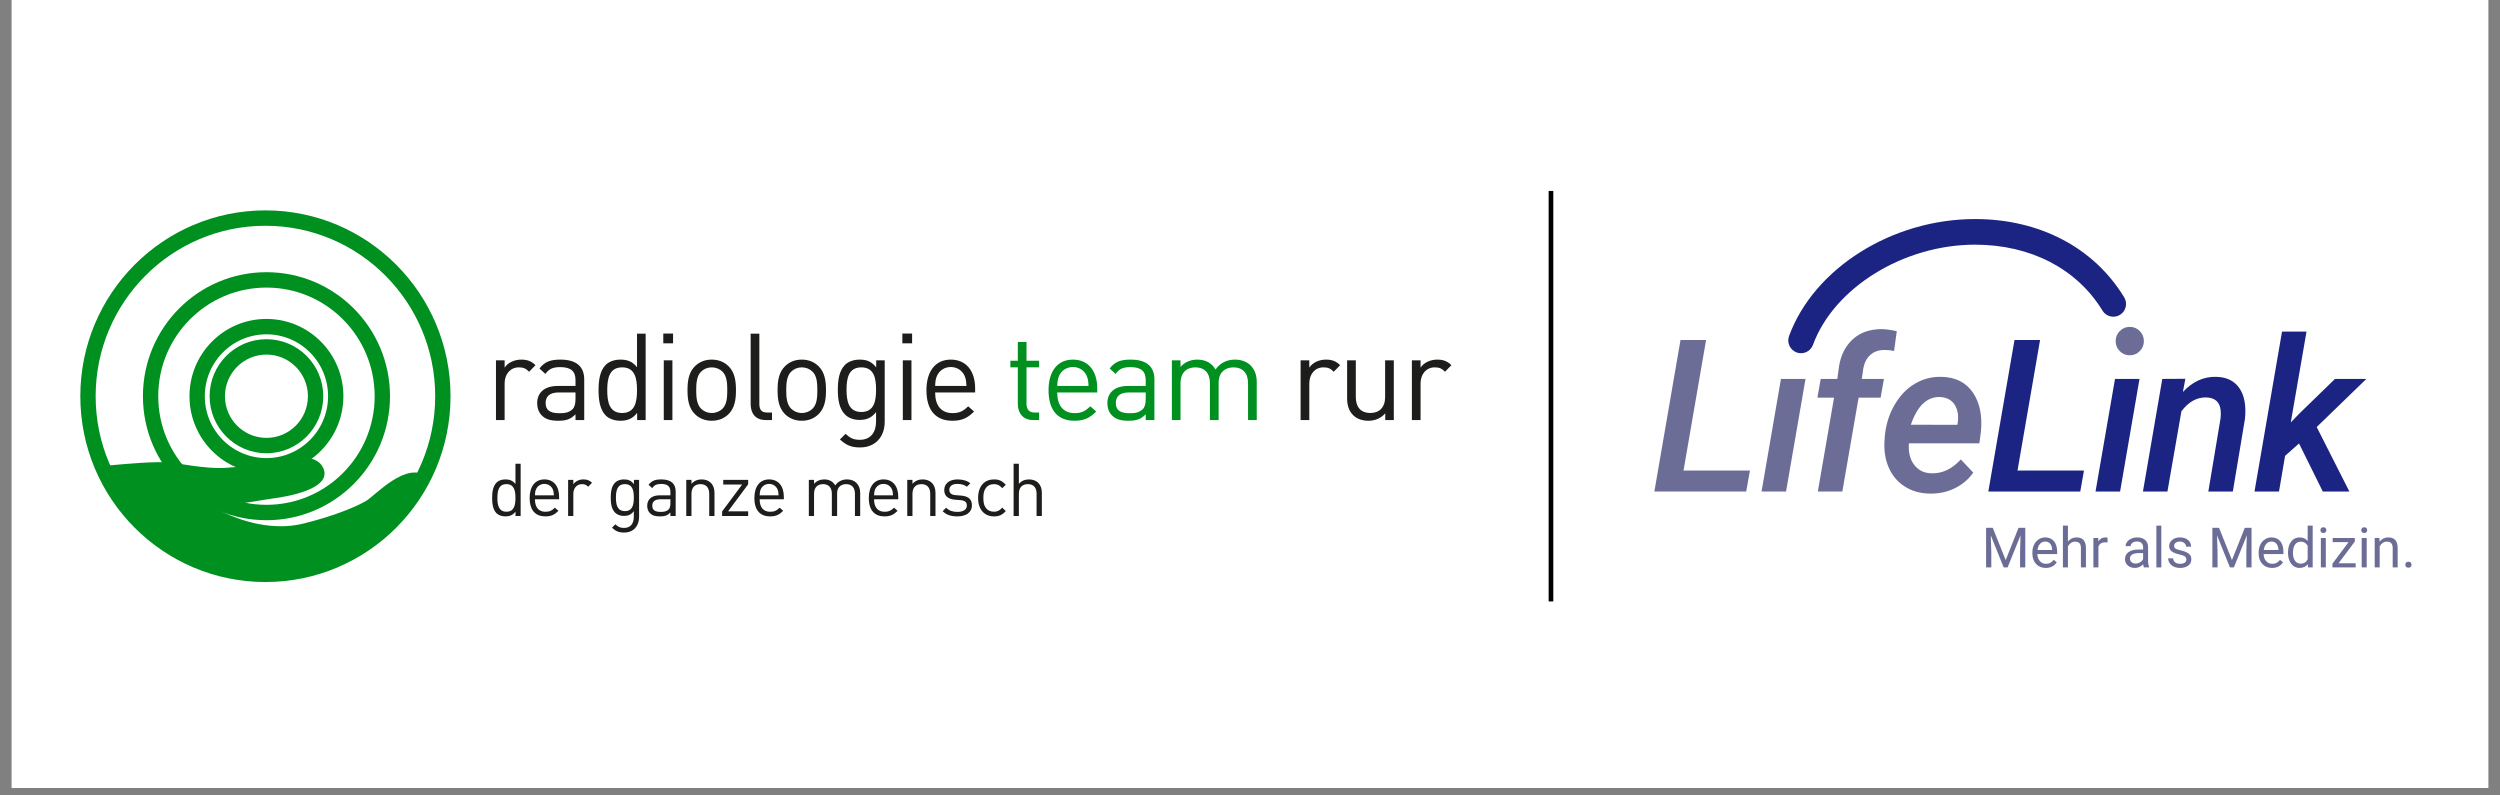 <?xml version="1.0" encoding="utf-8"?>
<svg xmlns="http://www.w3.org/2000/svg" height="70" preserveAspectRatio="xMidYMid meet" version="1.0" viewBox="0 0 165 52.5" width="220" zoomAndPan="magnify">
  <rect x="0" y="0" width="165" height="52.5" fill="#808080" stroke="none"/>
  <defs>
    <clipPath id="ec874d3439">
      <path clip-rule="nonzero" d="M 0.777 0 L 164.223 0 L 164.223 52.004 L 0.777 52.004 Z M 0.777 0"/>
    </clipPath>
    <clipPath id="5b93a1e201">
      <path clip-rule="nonzero" d="M 5.805 30 L 29 30 L 29 38 L 5.805 38 Z M 5.805 30"/>
    </clipPath>
    <clipPath id="d0b3f73e83">
      <path clip-rule="nonzero" d="M 17.508 37.953 C 11.047 37.953 5.805 32.684 5.805 26.18 C 5.805 19.676 11.047 14.402 17.508 14.402 C 23.973 14.402 29.211 19.676 29.211 26.18 C 29.211 32.684 23.973 37.953 17.508 37.953 Z M 17.508 37.953"/>
    </clipPath>
    <clipPath id="9d31b054cc">
      <path clip-rule="nonzero" d="M 1.609 8.668 L 35 8.668 L 35 43.586 L 1.609 43.586 Z M 1.609 8.668"/>
    </clipPath>
  </defs>
  <g clip-path="url(#ec874d3439)">
    <path d="M 0.777 0 L 164.223 0 L 164.223 52.004 L 0.777 52.004 Z M 0.777 0" fill="#ffffff" fill-opacity="1" fill-rule="nonzero"/>
    <path d="M 0.777 0 L 164.223 0 L 164.223 52.004 L 0.777 52.004 Z M 0.777 0" fill="#ffffff" fill-opacity="1" fill-rule="nonzero"/>
  </g>
  <path d="M 131.523 34.836 L 132.375 36.965 L 133.223 34.836 L 133.668 34.836 L 133.668 37.449 L 133.324 37.449 L 133.324 36.43 L 133.355 35.332 L 132.504 37.449 L 132.242 37.449 L 131.391 35.336 L 131.426 36.43 L 131.426 37.449 L 131.082 37.449 L 131.082 34.836 Z M 131.523 34.836" fill="#6c6d97" fill-opacity="1" fill-rule="nonzero"/>
  <path d="M 135.02 37.484 C 134.758 37.484 134.547 37.398 134.383 37.223 C 134.219 37.051 134.137 36.82 134.137 36.531 L 134.137 36.469 C 134.137 36.277 134.172 36.105 134.246 35.953 C 134.316 35.801 134.422 35.684 134.551 35.598 C 134.684 35.512 134.824 35.469 134.98 35.469 C 135.23 35.469 135.426 35.555 135.562 35.719 C 135.703 35.887 135.773 36.125 135.773 36.434 L 135.773 36.57 L 134.465 36.57 C 134.469 36.762 134.527 36.918 134.633 37.035 C 134.738 37.152 134.875 37.211 135.039 37.211 C 135.152 37.211 135.254 37.188 135.332 37.141 C 135.414 37.094 135.484 37.031 135.547 36.949 L 135.746 37.109 C 135.586 37.359 135.344 37.484 135.02 37.484 Z M 134.98 35.742 C 134.848 35.742 134.734 35.793 134.645 35.891 C 134.555 35.988 134.496 36.125 134.477 36.301 L 135.441 36.301 L 135.441 36.273 C 135.434 36.105 135.387 35.977 135.309 35.883 C 135.227 35.789 135.117 35.742 134.98 35.742 Z M 134.98 35.742" fill="#6c6d97" fill-opacity="1" fill-rule="nonzero"/>
  <path d="M 136.484 35.742 C 136.629 35.562 136.82 35.469 137.055 35.469 C 137.461 35.469 137.668 35.703 137.672 36.164 L 137.672 37.449 L 137.34 37.449 L 137.34 36.164 C 137.34 36.023 137.309 35.918 137.246 35.852 C 137.184 35.785 137.086 35.75 136.953 35.75 C 136.848 35.75 136.754 35.781 136.672 35.84 C 136.594 35.895 136.527 35.973 136.484 36.062 L 136.484 37.449 L 136.152 37.449 L 136.152 34.691 L 136.484 34.691 Z M 136.484 35.742" fill="#6c6d97" fill-opacity="1" fill-rule="nonzero"/>
  <path d="M 139.098 35.805 C 139.047 35.797 138.992 35.793 138.938 35.793 C 138.719 35.793 138.574 35.883 138.496 36.07 L 138.496 37.449 L 138.164 37.449 L 138.164 35.508 L 138.484 35.508 L 138.492 35.73 C 138.602 35.559 138.754 35.469 138.953 35.469 C 139.016 35.469 139.066 35.48 139.098 35.496 Z M 139.098 35.805" fill="#6c6d97" fill-opacity="1" fill-rule="nonzero"/>
  <path d="M 141.496 37.449 C 141.477 37.41 141.461 37.34 141.449 37.242 C 141.297 37.402 141.113 37.484 140.902 37.484 C 140.711 37.484 140.555 37.43 140.434 37.32 C 140.312 37.211 140.25 37.074 140.25 36.91 C 140.25 36.707 140.324 36.551 140.48 36.438 C 140.633 36.328 140.848 36.27 141.125 36.27 L 141.445 36.27 L 141.445 36.117 C 141.445 36.004 141.41 35.91 141.34 35.84 C 141.273 35.773 141.172 35.738 141.035 35.738 C 140.918 35.738 140.82 35.77 140.738 35.828 C 140.66 35.887 140.621 35.961 140.621 36.043 L 140.289 36.043 C 140.289 35.949 140.324 35.855 140.391 35.762 C 140.461 35.672 140.551 35.602 140.668 35.551 C 140.785 35.496 140.914 35.469 141.055 35.469 C 141.277 35.469 141.453 35.527 141.578 35.637 C 141.703 35.75 141.77 35.902 141.773 36.102 L 141.773 36.992 C 141.773 37.172 141.797 37.312 141.844 37.418 L 141.844 37.449 Z M 140.949 37.195 C 141.051 37.195 141.148 37.168 141.242 37.113 C 141.336 37.059 141.402 36.988 141.445 36.902 L 141.445 36.504 L 141.188 36.504 C 140.781 36.504 140.578 36.625 140.578 36.863 C 140.578 36.965 140.613 37.047 140.684 37.105 C 140.75 37.164 140.84 37.195 140.949 37.195 Z M 140.949 37.195" fill="#6c6d97" fill-opacity="1" fill-rule="nonzero"/>
  <path d="M 142.648 37.449 L 142.32 37.449 L 142.32 34.691 L 142.648 34.691 Z M 142.648 37.449" fill="#6c6d97" fill-opacity="1" fill-rule="nonzero"/>
  <path d="M 144.301 36.934 C 144.301 36.844 144.266 36.773 144.199 36.723 C 144.133 36.676 144.016 36.633 143.848 36.594 C 143.684 36.559 143.551 36.516 143.453 36.465 C 143.352 36.414 143.281 36.355 143.234 36.285 C 143.188 36.219 143.164 36.133 143.164 36.039 C 143.164 35.879 143.23 35.746 143.363 35.637 C 143.496 35.523 143.668 35.469 143.875 35.469 C 144.094 35.469 144.273 35.527 144.41 35.641 C 144.547 35.754 144.613 35.898 144.613 36.078 L 144.281 36.078 C 144.281 35.984 144.242 35.906 144.168 35.844 C 144.09 35.777 143.992 35.742 143.875 35.742 C 143.758 35.742 143.664 35.77 143.594 35.82 C 143.527 35.875 143.492 35.945 143.492 36.027 C 143.492 36.109 143.523 36.168 143.586 36.211 C 143.652 36.25 143.766 36.289 143.93 36.324 C 144.094 36.363 144.227 36.406 144.328 36.461 C 144.434 36.512 144.508 36.574 144.559 36.645 C 144.605 36.719 144.629 36.805 144.629 36.91 C 144.629 37.082 144.562 37.223 144.426 37.328 C 144.285 37.43 144.105 37.484 143.887 37.484 C 143.734 37.484 143.598 37.457 143.477 37.402 C 143.359 37.348 143.266 37.27 143.199 37.172 C 143.133 37.07 143.098 36.965 143.098 36.852 L 143.426 36.852 C 143.434 36.961 143.477 37.051 143.559 37.113 C 143.645 37.18 143.75 37.211 143.887 37.211 C 144.012 37.211 144.113 37.188 144.188 37.137 C 144.262 37.086 144.301 37.016 144.301 36.934 Z M 144.301 36.934" fill="#6c6d97" fill-opacity="1" fill-rule="nonzero"/>
  <path d="M 146.457 34.836 L 147.309 36.965 L 148.156 34.836 L 148.602 34.836 L 148.602 37.449 L 148.258 37.449 L 148.258 36.43 L 148.289 35.332 L 147.438 37.449 L 147.176 37.449 L 146.324 35.336 L 146.359 36.43 L 146.359 37.449 L 146.016 37.449 L 146.016 34.836 Z M 146.457 34.836" fill="#6c6d97" fill-opacity="1" fill-rule="nonzero"/>
  <path d="M 149.953 37.484 C 149.691 37.484 149.48 37.398 149.316 37.223 C 149.152 37.051 149.07 36.82 149.07 36.531 L 149.07 36.469 C 149.07 36.277 149.105 36.105 149.18 35.953 C 149.25 35.801 149.355 35.684 149.484 35.598 C 149.617 35.512 149.758 35.469 149.914 35.469 C 150.164 35.469 150.359 35.555 150.496 35.719 C 150.637 35.887 150.707 36.125 150.707 36.434 L 150.707 36.57 L 149.398 36.57 C 149.402 36.762 149.461 36.918 149.566 37.035 C 149.672 37.152 149.809 37.211 149.973 37.211 C 150.086 37.211 150.188 37.188 150.266 37.141 C 150.348 37.094 150.418 37.031 150.48 36.949 L 150.68 37.109 C 150.52 37.359 150.277 37.484 149.953 37.484 Z M 149.914 35.742 C 149.777 35.742 149.668 35.793 149.578 35.891 C 149.488 35.988 149.43 36.125 149.41 36.301 L 150.375 36.301 L 150.375 36.273 C 150.367 36.105 150.32 35.977 150.242 35.883 C 150.16 35.789 150.051 35.742 149.914 35.742 Z M 149.914 35.742" fill="#6c6d97" fill-opacity="1" fill-rule="nonzero"/>
  <path d="M 151.008 36.461 C 151.008 36.164 151.078 35.922 151.219 35.742 C 151.359 35.562 151.543 35.469 151.77 35.469 C 151.996 35.469 152.172 35.547 152.305 35.703 L 152.305 34.691 L 152.637 34.691 L 152.637 37.449 L 152.332 37.449 L 152.316 37.238 C 152.184 37.402 152 37.484 151.766 37.484 C 151.543 37.484 151.359 37.391 151.219 37.207 C 151.078 37.023 151.008 36.781 151.008 36.484 Z M 151.336 36.5 C 151.336 36.719 151.383 36.891 151.473 37.016 C 151.562 37.141 151.688 37.203 151.848 37.203 C 152.055 37.203 152.207 37.105 152.305 36.918 L 152.305 36.027 C 152.207 35.844 152.055 35.75 151.852 35.75 C 151.688 35.75 151.562 35.816 151.473 35.941 C 151.383 36.066 151.336 36.254 151.336 36.5 Z M 151.336 36.5" fill="#6c6d97" fill-opacity="1" fill-rule="nonzero"/>
  <path d="M 153.148 34.992 C 153.148 34.938 153.164 34.891 153.199 34.855 C 153.23 34.816 153.277 34.801 153.344 34.801 C 153.406 34.801 153.457 34.816 153.488 34.855 C 153.523 34.891 153.539 34.938 153.539 34.992 C 153.539 35.047 153.523 35.09 153.488 35.125 C 153.457 35.16 153.406 35.18 153.344 35.18 C 153.277 35.18 153.23 35.16 153.199 35.125 C 153.164 35.09 153.148 35.047 153.148 34.992 Z M 153.504 37.449 L 153.176 37.449 L 153.176 35.508 L 153.504 35.508 Z M 153.504 37.449" fill="#6c6d97" fill-opacity="1" fill-rule="nonzero"/>
  <path d="M 154.344 37.176 L 155.473 37.176 L 155.473 37.449 L 153.941 37.449 L 153.941 37.203 L 155.004 35.781 L 153.957 35.781 L 153.957 35.508 L 155.418 35.508 L 155.418 35.742 Z M 154.344 37.176" fill="#6c6d97" fill-opacity="1" fill-rule="nonzero"/>
  <path d="M 155.844 34.992 C 155.844 34.938 155.859 34.891 155.895 34.855 C 155.926 34.816 155.977 34.801 156.039 34.801 C 156.102 34.801 156.152 34.816 156.184 34.855 C 156.219 34.891 156.234 34.938 156.234 34.992 C 156.234 35.047 156.219 35.09 156.184 35.125 C 156.152 35.16 156.102 35.18 156.039 35.18 C 155.977 35.18 155.926 35.16 155.895 35.125 C 155.859 35.09 155.844 35.047 155.844 34.992 Z M 156.203 37.449 L 155.871 37.449 L 155.871 35.508 L 156.203 35.508 Z M 156.203 37.449" fill="#6c6d97" fill-opacity="1" fill-rule="nonzero"/>
  <path d="M 157.043 35.508 L 157.051 35.75 C 157.199 35.562 157.391 35.469 157.629 35.469 C 158.039 35.469 158.242 35.703 158.246 36.164 L 158.246 37.449 L 157.918 37.449 L 157.918 36.164 C 157.914 36.023 157.883 35.918 157.82 35.852 C 157.758 35.785 157.66 35.75 157.531 35.75 C 157.422 35.75 157.328 35.781 157.246 35.84 C 157.168 35.895 157.105 35.973 157.059 36.062 L 157.059 37.449 L 156.73 37.449 L 156.73 35.508 Z M 157.043 35.508" fill="#6c6d97" fill-opacity="1" fill-rule="nonzero"/>
  <path d="M 158.75 37.273 C 158.75 37.215 158.77 37.168 158.801 37.129 C 158.836 37.09 158.887 37.074 158.953 37.074 C 159.023 37.074 159.074 37.09 159.109 37.129 C 159.145 37.168 159.16 37.215 159.16 37.273 C 159.16 37.328 159.145 37.375 159.109 37.41 C 159.074 37.449 159.023 37.469 158.953 37.469 C 158.887 37.469 158.836 37.449 158.801 37.41 C 158.77 37.375 158.75 37.328 158.75 37.273 Z M 158.75 37.273" fill="#6c6d97" fill-opacity="1" fill-rule="nonzero"/>
  <path d="M 111.113 31.055 L 115.496 31.055 L 115.25 32.441 L 109.188 32.441 L 110.914 22.438 L 112.602 22.438 Z M 111.113 31.055" fill="#6c6d97" fill-opacity="1" fill-rule="nonzero"/>
  <path d="M 117.879 32.441 L 116.262 32.441 L 117.543 25.008 L 119.164 25.008 Z M 117.879 32.441" fill="#6c6d97" fill-opacity="1" fill-rule="nonzero"/>
  <path d="M 119.977 32.441 L 121.047 26.246 L 119.949 26.246 L 120.168 25.008 L 121.262 25.008 L 121.371 24.211 C 121.488 23.441 121.797 22.832 122.293 22.383 C 122.793 21.934 123.438 21.715 124.223 21.723 C 124.5 21.73 124.824 21.777 125.188 21.859 L 125.008 23.164 C 124.809 23.121 124.605 23.098 124.402 23.098 C 124.016 23.094 123.699 23.199 123.453 23.414 C 123.207 23.629 123.051 23.926 122.98 24.305 L 122.879 25.008 L 124.34 25.008 L 124.121 26.246 L 122.668 26.246 L 121.594 32.441 Z M 119.977 32.441" fill="#6c6d97" fill-opacity="1" fill-rule="nonzero"/>
  <path d="M 127.352 32.578 C 126.711 32.566 126.152 32.402 125.684 32.09 C 125.211 31.781 124.863 31.355 124.637 30.812 C 124.414 30.273 124.328 29.672 124.383 29.008 L 124.402 28.727 C 124.484 27.969 124.703 27.289 125.062 26.688 C 125.418 26.086 125.863 25.629 126.395 25.316 C 126.93 25.004 127.508 24.855 128.129 24.871 C 129.055 24.887 129.75 25.234 130.211 25.91 C 130.672 26.582 130.848 27.461 130.734 28.543 L 130.637 29.262 L 125.988 29.262 C 125.945 29.848 126.062 30.324 126.34 30.684 C 126.621 31.047 127 31.23 127.488 31.238 C 128.184 31.262 128.828 30.957 129.414 30.324 L 130.234 31.191 C 129.926 31.637 129.516 31.98 129.012 32.227 C 128.508 32.473 127.953 32.59 127.352 32.578 Z M 128.043 26.203 C 127.188 26.176 126.543 26.785 126.117 28.031 L 129.184 28.039 L 129.211 27.895 C 129.242 27.684 129.242 27.477 129.215 27.273 C 129.164 26.949 129.039 26.691 128.832 26.504 C 128.629 26.316 128.363 26.215 128.043 26.203 Z M 128.043 26.203" fill="#6c6d97" fill-opacity="1" fill-rule="nonzero"/>
  <path d="M 133.156 31.055 L 137.543 31.055 L 137.297 32.441 L 131.23 32.441 L 132.957 22.438 L 134.645 22.438 Z M 133.156 31.055" fill="#1b2482" fill-opacity="1" fill-rule="nonzero"/>
  <path d="M 139.926 32.441 L 138.305 32.441 L 139.59 25.008 L 141.207 25.008 Z M 139.926 32.441" fill="#1b2482" fill-opacity="1" fill-rule="nonzero"/>
  <path d="M 144.234 25 L 144.07 25.871 C 144.703 25.188 145.434 24.852 146.262 24.871 C 146.953 24.883 147.465 25.133 147.797 25.617 C 148.133 26.098 148.254 26.773 148.168 27.641 L 147.367 32.441 L 145.75 32.441 L 146.555 27.617 C 146.578 27.422 146.582 27.238 146.562 27.07 C 146.504 26.523 146.18 26.242 145.594 26.23 C 144.977 26.223 144.438 26.527 143.973 27.145 L 143.051 32.441 L 141.434 32.441 L 142.711 25.008 Z M 144.234 25" fill="#1b2482" fill-opacity="1" fill-rule="nonzero"/>
  <path d="M 151.734 29.27 L 150.816 30.086 L 150.414 32.441 L 148.797 32.441 L 150.613 21.887 L 152.23 21.887 L 151.191 27.879 L 151.762 27.289 L 154.109 25.008 L 156.18 25.008 L 152.902 28.184 L 155.059 32.441 L 153.305 32.441 L 151.734 29.266 Z M 151.734 29.27" fill="#1b2482" fill-opacity="1" fill-rule="nonzero"/>
  <path d="M 118.867 23.312 C 118.77 23.312 118.672 23.297 118.578 23.262 C 118.141 23.098 117.918 22.613 118.078 22.176 C 119.719 17.703 124.883 14.457 130.352 14.457 C 134.609 14.457 138.199 16.34 140.195 19.621 C 140.438 20.016 140.316 20.539 139.918 20.781 C 139.523 21.023 139.008 20.898 138.766 20.504 C 137.078 17.734 134.012 16.148 130.352 16.148 C 125.637 16.148 121.039 18.988 119.656 22.762 C 119.531 23.102 119.207 23.312 118.867 23.312 Z M 118.867 23.312" fill="#1b2482" fill-opacity="1" fill-rule="nonzero"/>
  <path d="M 141.496 22.512 C 141.496 22.77 141.406 22.992 141.223 23.176 C 141.043 23.359 140.82 23.449 140.566 23.449 C 140.309 23.449 140.086 23.359 139.906 23.176 C 139.723 22.992 139.633 22.77 139.633 22.512 C 139.633 22.254 139.723 22.031 139.906 21.848 C 140.086 21.664 140.309 21.574 140.566 21.574 C 140.82 21.574 141.043 21.664 141.223 21.848 C 141.406 22.031 141.496 22.254 141.496 22.512 Z M 141.496 22.512" fill="#6c6d97" fill-opacity="1" fill-rule="nonzero"/>
  <path d="M 392.168 120.726 L 392.168 15.307" fill="none" stroke="#000000" stroke-linecap="butt" stroke-linejoin="miter" stroke-miterlimit="10" stroke-opacity="1" stroke-width="1.2" transform="matrix(0.256, 0, 0, 0.257, 1.969, 8.669)"/>
  <path d="M 82.945 27.723 L 82.945 25.199 C 82.945 24.742 82.801 24.375 82.523 24.102 C 82.285 23.871 81.934 23.734 81.512 23.734 C 80.965 23.734 80.527 23.957 80.223 24.391 C 79.984 23.957 79.562 23.734 79.023 23.734 C 78.586 23.734 78.195 23.895 77.914 24.215 L 77.914 23.781 L 77.344 23.781 L 77.344 27.723 L 77.914 27.723 L 77.914 25.297 C 77.914 24.605 78.305 24.246 78.895 24.246 C 79.484 24.246 79.855 24.598 79.855 25.297 L 79.855 27.723 L 80.43 27.723 L 80.43 25.23 C 80.43 24.605 80.836 24.246 81.41 24.246 C 81.996 24.246 82.371 24.598 82.371 25.297 L 82.371 27.723 Z M 75.617 27.723 L 76.191 27.723 L 76.191 25.047 C 76.191 24.191 75.672 23.734 74.621 23.734 C 73.984 23.734 73.586 23.863 73.238 24.32 L 73.629 24.68 C 73.859 24.352 74.113 24.23 74.613 24.23 C 75.332 24.23 75.617 24.52 75.617 25.094 L 75.617 25.473 L 74.438 25.473 C 73.562 25.473 73.086 25.922 73.086 26.609 C 73.086 26.922 73.191 27.219 73.383 27.41 C 73.629 27.664 73.945 27.77 74.488 27.77 C 75.012 27.77 75.297 27.664 75.617 27.344 Z M 75.617 26.328 C 75.617 26.656 75.555 26.879 75.418 27.008 C 75.172 27.25 74.875 27.273 74.543 27.273 C 73.922 27.273 73.645 27.059 73.645 26.602 C 73.645 26.145 73.93 25.902 74.52 25.902 L 75.617 25.902 Z M 69.777 25.902 L 72.418 25.902 L 72.418 25.641 C 72.418 24.473 71.82 23.734 70.812 23.734 C 69.816 23.734 69.203 24.48 69.203 25.754 C 69.203 27.145 69.879 27.77 70.914 27.77 C 71.582 27.77 71.949 27.562 72.348 27.16 L 71.957 26.816 C 71.645 27.129 71.383 27.266 70.93 27.266 C 70.184 27.266 69.777 26.77 69.777 25.902 Z M 69.777 25.473 C 69.793 25.152 69.809 25.031 69.895 24.816 C 70.047 24.457 70.398 24.223 70.812 24.223 C 71.227 24.223 71.574 24.457 71.727 24.816 C 71.812 25.031 71.828 25.152 71.844 25.473 Z M 68.18 27.723 L 68.582 27.723 L 68.582 27.227 L 68.281 27.227 C 67.914 27.227 67.75 27.008 67.75 26.648 L 67.75 24.246 L 68.582 24.246 L 68.582 23.809 L 67.75 23.809 L 67.75 22.574 L 67.176 22.574 L 67.176 23.809 L 66.684 23.809 L 66.684 24.246 L 67.176 24.246 L 67.176 26.664 C 67.176 27.25 67.508 27.723 68.18 27.723 Z M 68.18 27.723" fill="#00901f" fill-opacity="1" fill-rule="nonzero"/>
  <path d="M 88.449 24.102 C 88.172 23.824 87.887 23.734 87.512 23.734 C 87.059 23.734 86.629 23.934 86.414 24.262 L 86.414 23.781 L 85.84 23.781 L 85.84 27.723 L 86.414 27.723 L 86.414 25.305 C 86.414 24.703 86.777 24.246 87.352 24.246 C 87.656 24.246 87.812 24.32 88.027 24.535 Z M 88.449 24.102" fill="#1d1d1b" fill-opacity="1" fill-rule="nonzero"/>
  <path d="M 91.992 27.723 L 91.992 23.781 L 91.418 23.781 L 91.418 26.207 C 91.418 26.898 91.027 27.258 90.438 27.258 C 89.852 27.258 89.484 26.906 89.484 26.207 L 89.484 23.781 L 88.91 23.781 L 88.91 26.297 C 88.91 26.754 89.031 27.129 89.309 27.402 C 89.547 27.641 89.898 27.77 90.32 27.77 C 90.758 27.77 91.148 27.602 91.426 27.281 L 91.426 27.723 Z M 91.992 27.723" fill="#1d1d1b" fill-opacity="1" fill-rule="nonzero"/>
  <path d="M 95.793 24.102 C 95.516 23.824 95.23 23.734 94.855 23.734 C 94.402 23.734 93.973 23.934 93.758 24.262 L 93.758 23.781 L 93.184 23.781 L 93.184 27.723 L 93.758 27.723 L 93.758 25.305 C 93.758 24.703 94.121 24.246 94.695 24.246 C 95 24.246 95.156 24.32 95.371 24.535 Z M 95.793 24.102" fill="#1d1d1b" fill-opacity="1" fill-rule="nonzero"/>
  <path d="M 35.344 24.102 C 35.062 23.824 34.777 23.734 34.402 23.734 C 33.949 23.734 33.52 23.934 33.305 24.262 L 33.305 23.781 L 32.734 23.781 L 32.734 27.723 L 33.305 27.723 L 33.305 25.305 C 33.305 24.703 33.672 24.246 34.246 24.246 C 34.547 24.246 34.707 24.32 34.922 24.535 Z M 38.559 27.723 L 38.559 25.047 C 38.559 24.191 38.039 23.734 36.988 23.734 C 36.352 23.734 35.953 23.863 35.605 24.32 L 35.996 24.68 C 36.227 24.352 36.48 24.23 36.98 24.23 C 37.699 24.23 37.984 24.52 37.984 25.094 L 37.984 25.473 L 36.805 25.473 C 35.93 25.473 35.453 25.922 35.453 26.609 C 35.453 26.922 35.559 27.219 35.75 27.41 C 35.996 27.664 36.312 27.77 36.855 27.77 C 37.379 27.77 37.664 27.664 37.984 27.344 L 37.984 27.723 Z M 37.984 26.328 C 37.984 26.656 37.922 26.879 37.785 27.008 C 37.539 27.25 37.242 27.273 36.91 27.273 C 36.289 27.273 36.012 27.059 36.012 26.602 C 36.012 26.145 36.297 25.902 36.887 25.902 L 37.984 25.902 Z M 42.613 27.723 L 42.613 22.02 L 42.043 22.02 L 42.043 24.238 C 41.723 23.832 41.367 23.734 40.938 23.734 C 40.539 23.734 40.188 23.871 39.98 24.078 C 39.582 24.48 39.504 25.137 39.504 25.754 C 39.504 26.367 39.582 27.023 39.98 27.426 C 40.188 27.633 40.539 27.77 40.938 27.77 C 41.367 27.77 41.73 27.664 42.051 27.25 L 42.051 27.723 Z M 42.043 25.754 C 42.043 26.52 41.914 27.258 41.062 27.258 C 40.211 27.258 40.078 26.52 40.078 25.754 C 40.078 24.984 40.211 24.246 41.062 24.246 C 41.914 24.246 42.043 24.984 42.043 25.754 Z M 44.422 22.66 L 44.422 22.012 L 43.777 22.012 L 43.777 22.66 Z M 44.379 27.723 L 44.379 23.781 L 43.809 23.781 L 43.809 27.723 Z M 48.574 25.754 C 48.574 25.145 48.496 24.59 48.098 24.184 C 47.824 23.91 47.453 23.734 46.973 23.734 C 46.496 23.734 46.125 23.91 45.852 24.184 C 45.453 24.59 45.375 25.145 45.375 25.754 C 45.375 26.359 45.453 26.914 45.852 27.32 C 46.125 27.594 46.496 27.77 46.973 27.77 C 47.453 27.77 47.824 27.594 48.098 27.32 C 48.496 26.914 48.574 26.359 48.574 25.754 Z M 48 25.754 C 48 26.191 47.977 26.68 47.691 26.969 C 47.508 27.152 47.254 27.258 46.973 27.258 C 46.695 27.258 46.449 27.152 46.266 26.969 C 45.98 26.68 45.949 26.191 45.949 25.754 C 45.949 25.312 45.98 24.824 46.266 24.535 C 46.449 24.352 46.695 24.246 46.973 24.246 C 47.254 24.246 47.508 24.352 47.691 24.535 C 47.977 24.824 48 25.312 48 25.754 Z M 50.953 27.723 L 50.953 27.227 L 50.641 27.227 C 50.246 27.227 50.117 27.031 50.117 26.648 L 50.117 22.02 L 49.543 22.02 L 49.543 26.672 C 49.543 27.273 49.855 27.723 50.539 27.723 Z M 54.516 25.754 C 54.516 25.145 54.438 24.59 54.039 24.184 C 53.77 23.91 53.395 23.734 52.918 23.734 C 52.441 23.734 52.066 23.91 51.797 24.184 C 51.398 24.59 51.32 25.145 51.32 25.754 C 51.32 26.359 51.398 26.914 51.797 27.32 C 52.066 27.594 52.441 27.77 52.918 27.77 C 53.395 27.77 53.77 27.594 54.039 27.32 C 54.438 26.914 54.516 26.359 54.516 25.754 Z M 53.945 25.754 C 53.945 26.191 53.922 26.68 53.633 26.969 C 53.449 27.152 53.195 27.258 52.918 27.258 C 52.641 27.258 52.395 27.152 52.211 26.969 C 51.922 26.68 51.891 26.191 51.891 25.754 C 51.891 25.312 51.922 24.824 52.211 24.535 C 52.395 24.352 52.641 24.246 52.918 24.246 C 53.195 24.246 53.449 24.352 53.633 24.535 C 53.922 24.824 53.945 25.312 53.945 25.754 Z M 58.391 27.84 L 58.391 23.781 L 57.828 23.781 L 57.828 24.246 C 57.508 23.832 57.16 23.734 56.73 23.734 C 56.332 23.734 55.98 23.871 55.773 24.078 C 55.383 24.473 55.297 25.078 55.297 25.719 C 55.297 26.359 55.383 26.969 55.773 27.359 C 55.98 27.57 56.324 27.715 56.723 27.715 C 57.145 27.715 57.5 27.609 57.82 27.199 L 57.82 27.816 C 57.82 28.488 57.5 29.027 56.746 29.027 C 56.293 29.027 56.094 28.891 55.805 28.633 L 55.434 29.004 C 55.848 29.379 56.172 29.531 56.762 29.531 C 57.785 29.531 58.391 28.816 58.391 27.84 Z M 57.82 25.719 C 57.82 26.457 57.699 27.191 56.848 27.191 C 55.996 27.191 55.871 26.457 55.871 25.719 C 55.871 24.984 55.996 24.246 56.848 24.246 C 57.699 24.246 57.82 24.984 57.82 25.719 Z M 60.199 22.66 L 60.199 22.012 L 59.555 22.012 L 59.555 22.66 Z M 60.156 27.723 L 60.156 23.781 L 59.586 23.781 L 59.586 27.723 Z M 64.359 25.902 L 64.359 25.641 C 64.359 24.473 63.762 23.734 62.75 23.734 C 61.758 23.734 61.145 24.48 61.145 25.754 C 61.145 27.145 61.82 27.77 62.855 27.77 C 63.523 27.77 63.891 27.562 64.289 27.16 L 63.898 26.816 C 63.586 27.129 63.324 27.266 62.871 27.266 C 62.125 27.266 61.719 26.77 61.719 25.902 Z M 63.785 25.473 L 61.719 25.473 C 61.734 25.152 61.75 25.031 61.836 24.816 C 61.988 24.457 62.34 24.223 62.75 24.223 C 63.164 24.223 63.516 24.457 63.668 24.816 C 63.754 25.031 63.77 25.152 63.785 25.473 Z M 63.785 25.473" fill="#1d1d1b" fill-opacity="1" fill-rule="nonzero"/>
  <path d="M 34.363 34.055 L 34.363 30.605 L 34.02 30.605 L 34.02 31.945 C 33.824 31.699 33.609 31.641 33.348 31.641 C 33.109 31.641 32.895 31.723 32.77 31.852 C 32.531 32.094 32.48 32.488 32.48 32.863 C 32.48 33.234 32.531 33.633 32.77 33.875 C 32.895 34 33.109 34.082 33.348 34.082 C 33.609 34.082 33.828 34.02 34.023 33.77 L 34.023 34.055 Z M 34.02 32.863 C 34.02 33.328 33.941 33.773 33.426 33.773 C 32.91 33.773 32.828 33.328 32.828 32.863 C 32.828 32.398 32.91 31.953 33.426 31.953 C 33.941 31.953 34.02 32.398 34.02 32.863 Z M 36.902 32.953 L 36.902 32.793 C 36.902 32.086 36.543 31.641 35.93 31.641 C 35.328 31.641 34.957 32.094 34.957 32.863 C 34.957 33.707 35.367 34.082 35.992 34.082 C 36.398 34.082 36.617 33.957 36.859 33.715 L 36.621 33.508 C 36.434 33.695 36.277 33.777 36 33.777 C 35.551 33.777 35.305 33.477 35.305 32.953 Z M 36.555 32.691 L 35.305 32.691 C 35.312 32.5 35.324 32.426 35.375 32.297 C 35.469 32.078 35.68 31.938 35.93 31.938 C 36.18 31.938 36.391 32.078 36.484 32.297 C 36.535 32.426 36.547 32.5 36.555 32.691 Z M 39.074 31.863 C 38.906 31.695 38.73 31.641 38.504 31.641 C 38.23 31.641 37.973 31.762 37.84 31.961 L 37.84 31.672 L 37.496 31.672 L 37.496 34.055 L 37.84 34.055 L 37.84 32.59 C 37.84 32.227 38.062 31.953 38.41 31.953 C 38.594 31.953 38.688 31.996 38.82 32.125 Z M 42.18 34.129 L 42.18 31.672 L 41.84 31.672 L 41.84 31.953 C 41.645 31.699 41.434 31.641 41.172 31.641 C 40.934 31.641 40.723 31.723 40.598 31.852 C 40.359 32.086 40.309 32.457 40.309 32.844 C 40.309 33.23 40.359 33.598 40.598 33.836 C 40.723 33.961 40.93 34.051 41.168 34.051 C 41.426 34.051 41.641 33.988 41.832 33.738 L 41.832 34.113 C 41.832 34.52 41.641 34.844 41.184 34.844 C 40.91 34.844 40.789 34.762 40.613 34.605 L 40.391 34.828 C 40.641 35.059 40.836 35.148 41.191 35.148 C 41.812 35.148 42.18 34.719 42.18 34.129 Z M 41.832 32.844 C 41.832 33.289 41.762 33.734 41.246 33.734 C 40.73 33.734 40.652 33.289 40.652 32.844 C 40.652 32.398 40.73 31.953 41.246 31.953 C 41.762 31.953 41.832 32.398 41.832 32.844 Z M 44.594 34.055 L 44.594 32.438 C 44.594 31.918 44.281 31.641 43.645 31.641 C 43.258 31.641 43.02 31.719 42.805 31.996 L 43.043 32.215 C 43.184 32.016 43.336 31.941 43.641 31.941 C 44.074 31.941 44.246 32.117 44.246 32.465 L 44.246 32.691 L 43.535 32.691 C 43.004 32.691 42.715 32.965 42.715 33.383 C 42.715 33.57 42.777 33.75 42.895 33.867 C 43.043 34.02 43.234 34.082 43.562 34.082 C 43.879 34.082 44.055 34.02 44.246 33.828 L 44.246 34.055 Z M 44.246 33.211 C 44.246 33.41 44.207 33.547 44.125 33.625 C 43.977 33.77 43.797 33.785 43.598 33.785 C 43.219 33.785 43.051 33.652 43.051 33.375 C 43.051 33.102 43.227 32.953 43.582 32.953 L 44.246 32.953 Z M 47.156 34.055 L 47.156 32.527 C 47.156 32.254 47.078 32.027 46.91 31.863 C 46.766 31.719 46.559 31.641 46.301 31.641 C 46.039 31.641 45.805 31.738 45.637 31.934 L 45.637 31.672 L 45.293 31.672 L 45.293 34.055 L 45.637 34.055 L 45.637 32.586 C 45.637 32.168 45.867 31.953 46.227 31.953 C 46.582 31.953 46.809 32.164 46.809 32.586 L 46.809 34.055 Z M 49.379 34.055 L 49.379 33.746 L 48.055 33.746 L 49.379 31.965 L 49.379 31.672 L 47.734 31.672 L 47.734 31.98 L 48.98 31.98 L 47.66 33.754 L 47.66 34.055 Z M 51.734 32.953 L 51.734 32.793 C 51.734 32.086 51.375 31.641 50.762 31.641 C 50.16 31.641 49.789 32.094 49.789 32.863 C 49.789 33.707 50.199 34.082 50.824 34.082 C 51.23 34.082 51.449 33.957 51.691 33.715 L 51.457 33.508 C 51.266 33.695 51.109 33.777 50.832 33.777 C 50.383 33.777 50.137 33.477 50.137 32.953 Z M 51.387 32.691 L 50.137 32.691 C 50.145 32.5 50.156 32.426 50.207 32.297 C 50.301 32.078 50.512 31.938 50.762 31.938 C 51.012 31.938 51.223 32.078 51.316 32.297 C 51.367 32.426 51.379 32.5 51.387 32.691 Z M 56.773 34.055 L 56.773 32.527 C 56.773 32.254 56.684 32.027 56.516 31.863 C 56.371 31.723 56.16 31.641 55.906 31.641 C 55.574 31.641 55.309 31.777 55.125 32.039 C 54.98 31.777 54.727 31.641 54.398 31.641 C 54.133 31.641 53.898 31.738 53.727 31.934 L 53.727 31.672 L 53.383 31.672 L 53.383 34.055 L 53.727 34.055 L 53.727 32.586 C 53.727 32.168 53.965 31.953 54.32 31.953 C 54.676 31.953 54.902 32.164 54.902 32.586 L 54.902 34.055 L 55.25 34.055 L 55.25 32.547 C 55.25 32.168 55.496 31.953 55.844 31.953 C 56.199 31.953 56.426 32.164 56.426 32.586 L 56.426 34.055 Z M 59.285 32.953 L 59.285 32.793 C 59.285 32.086 58.926 31.641 58.312 31.641 C 57.711 31.641 57.34 32.094 57.34 32.863 C 57.34 33.707 57.75 34.082 58.375 34.082 C 58.781 34.082 59 33.957 59.242 33.715 L 59.008 33.508 C 58.82 33.695 58.66 33.777 58.387 33.777 C 57.934 33.777 57.688 33.477 57.688 32.953 Z M 58.938 32.691 L 57.688 32.691 C 57.695 32.5 57.707 32.426 57.758 32.297 C 57.852 32.078 58.062 31.938 58.312 31.938 C 58.562 31.938 58.773 32.078 58.867 32.297 C 58.918 32.426 58.93 32.5 58.938 32.691 Z M 61.742 34.055 L 61.742 32.527 C 61.742 32.254 61.664 32.027 61.496 31.863 C 61.352 31.719 61.145 31.641 60.891 31.641 C 60.625 31.641 60.395 31.738 60.223 31.934 L 60.223 31.672 L 59.879 31.672 L 59.879 34.055 L 60.223 34.055 L 60.223 32.586 C 60.223 32.168 60.457 31.953 60.812 31.953 C 61.168 31.953 61.395 32.164 61.395 32.586 L 61.395 34.055 Z M 64.148 33.355 C 64.148 32.91 63.863 32.75 63.449 32.711 L 63.07 32.68 C 62.773 32.656 62.656 32.535 62.656 32.328 C 62.656 32.086 62.84 31.938 63.188 31.938 C 63.434 31.938 63.648 31.996 63.816 32.125 L 64.043 31.898 C 63.832 31.723 63.527 31.641 63.191 31.641 C 62.684 31.641 62.32 31.902 62.32 32.34 C 62.32 32.73 62.566 32.941 63.027 32.98 L 63.418 33.012 C 63.691 33.039 63.812 33.152 63.812 33.363 C 63.812 33.645 63.57 33.785 63.18 33.785 C 62.887 33.785 62.633 33.707 62.445 33.508 L 62.215 33.738 C 62.473 33.992 62.785 34.082 63.188 34.082 C 63.758 34.082 64.148 33.816 64.148 33.355 Z M 66.383 33.73 L 66.148 33.504 C 65.969 33.699 65.828 33.773 65.605 33.773 C 65.371 33.773 65.18 33.684 65.055 33.504 C 64.945 33.348 64.902 33.164 64.902 32.863 C 64.902 32.562 64.945 32.379 65.055 32.223 C 65.18 32.043 65.371 31.953 65.605 31.953 C 65.828 31.953 65.969 32.02 66.148 32.219 L 66.383 31.996 C 66.137 31.73 65.93 31.641 65.605 31.641 C 65.008 31.641 64.555 32.047 64.555 32.863 C 64.555 33.676 65.008 34.082 65.605 34.082 C 65.93 34.082 66.137 33.996 66.383 33.73 Z M 68.762 34.055 L 68.762 32.523 C 68.762 31.984 68.445 31.641 67.91 31.641 C 67.645 31.641 67.418 31.734 67.246 31.934 L 67.246 30.605 L 66.898 30.605 L 66.898 34.055 L 67.246 34.055 L 67.246 32.582 C 67.246 32.168 67.48 31.953 67.84 31.953 C 68.195 31.953 68.414 32.164 68.414 32.582 L 68.414 34.055 Z M 68.762 34.055" fill="#1d1d1b" fill-opacity="1" fill-rule="nonzero"/>
  <path d="M 60.998 80.695 C 54.005 80.695 48.325 75.02 48.325 68.024 C 48.325 61.029 54.005 55.353 60.998 55.353 C 68.006 55.353 73.671 61.029 73.671 68.024 C 73.671 75.02 68.006 80.695 60.998 80.695 Z M 60.998 85.885 C 51.134 85.885 43.133 77.888 43.133 68.024 C 43.133 58.146 51.134 50.148 60.998 50.148 C 70.862 50.148 78.863 58.146 78.863 68.024 C 78.863 77.888 70.862 85.885 60.998 85.885 Z M 60.998 97.888 C 44.507 97.888 31.132 84.519 31.132 68.024 C 31.132 51.514 44.507 38.145 60.998 38.145 C 77.504 38.145 90.879 51.514 90.879 68.024 C 90.879 84.519 77.504 97.888 60.998 97.888 Z M 60.998 97.888" fill="none" stroke="#00901f" stroke-linecap="butt" stroke-linejoin="miter" stroke-miterlimit="4" stroke-opacity="1" stroke-width="3.952" transform="matrix(0.256, 0, 0, 0.257, 1.969, 8.669)"/>
  <g clip-path="url(#5b93a1e201)">
    <g clip-path="url(#d0b3f73e83)">
      <path d="M 1.793 30.16 C 1.793 30.16 1.223 32.578 1.352 32.969 C 1.477 33.355 7.559 33.863 7.559 33.863 C 7.559 33.863 11.91 38.418 17.508 38.402 C 22.77 38.387 25.055 35.719 25.973 35.062 C 26.328 34.805 28.98 32.137 28.191 31.48 C 26.855 30.371 24.734 32.73 24.164 33.059 C 23.594 33.387 22.25 34.004 20.043 34.551 C 17.035 35.297 14.184 33.504 14.184 33.504 L 17.953 32.906 C 17.953 32.906 21.883 32.488 21.375 30.996 C 20.961 29.781 18.969 30.203 17.891 30.461 C 16.496 30.789 16.047 30.789 14.848 30.879 C 13.645 30.969 11.531 30.539 11.172 30.52 C 8.984 30.398 5.152 31.059 4.52 30.816 C 4.219 30.703 1.793 30.16 1.793 30.16 Z M 1.793 30.16" fill="#00901f" fill-opacity="1" fill-rule="nonzero"/>
    </g>
  </g>
  <g clip-path="url(#9d31b054cc)">
    <path d="M 60.738 113.761 C 35.483 113.761 14.992 93.29 14.992 68.024 C 14.992 42.758 35.483 22.272 60.738 22.272 C 86.009 22.272 106.484 42.758 106.484 68.024 C 106.484 93.29 86.009 113.761 60.738 113.761 Z M 60.738 113.761" fill="none" stroke="#00901f" stroke-linecap="butt" stroke-linejoin="miter" stroke-miterlimit="4" stroke-opacity="1" stroke-width="3.952" transform="matrix(0.256, 0, 0, 0.257, 1.969, 8.669)"/>
  </g>
</svg>